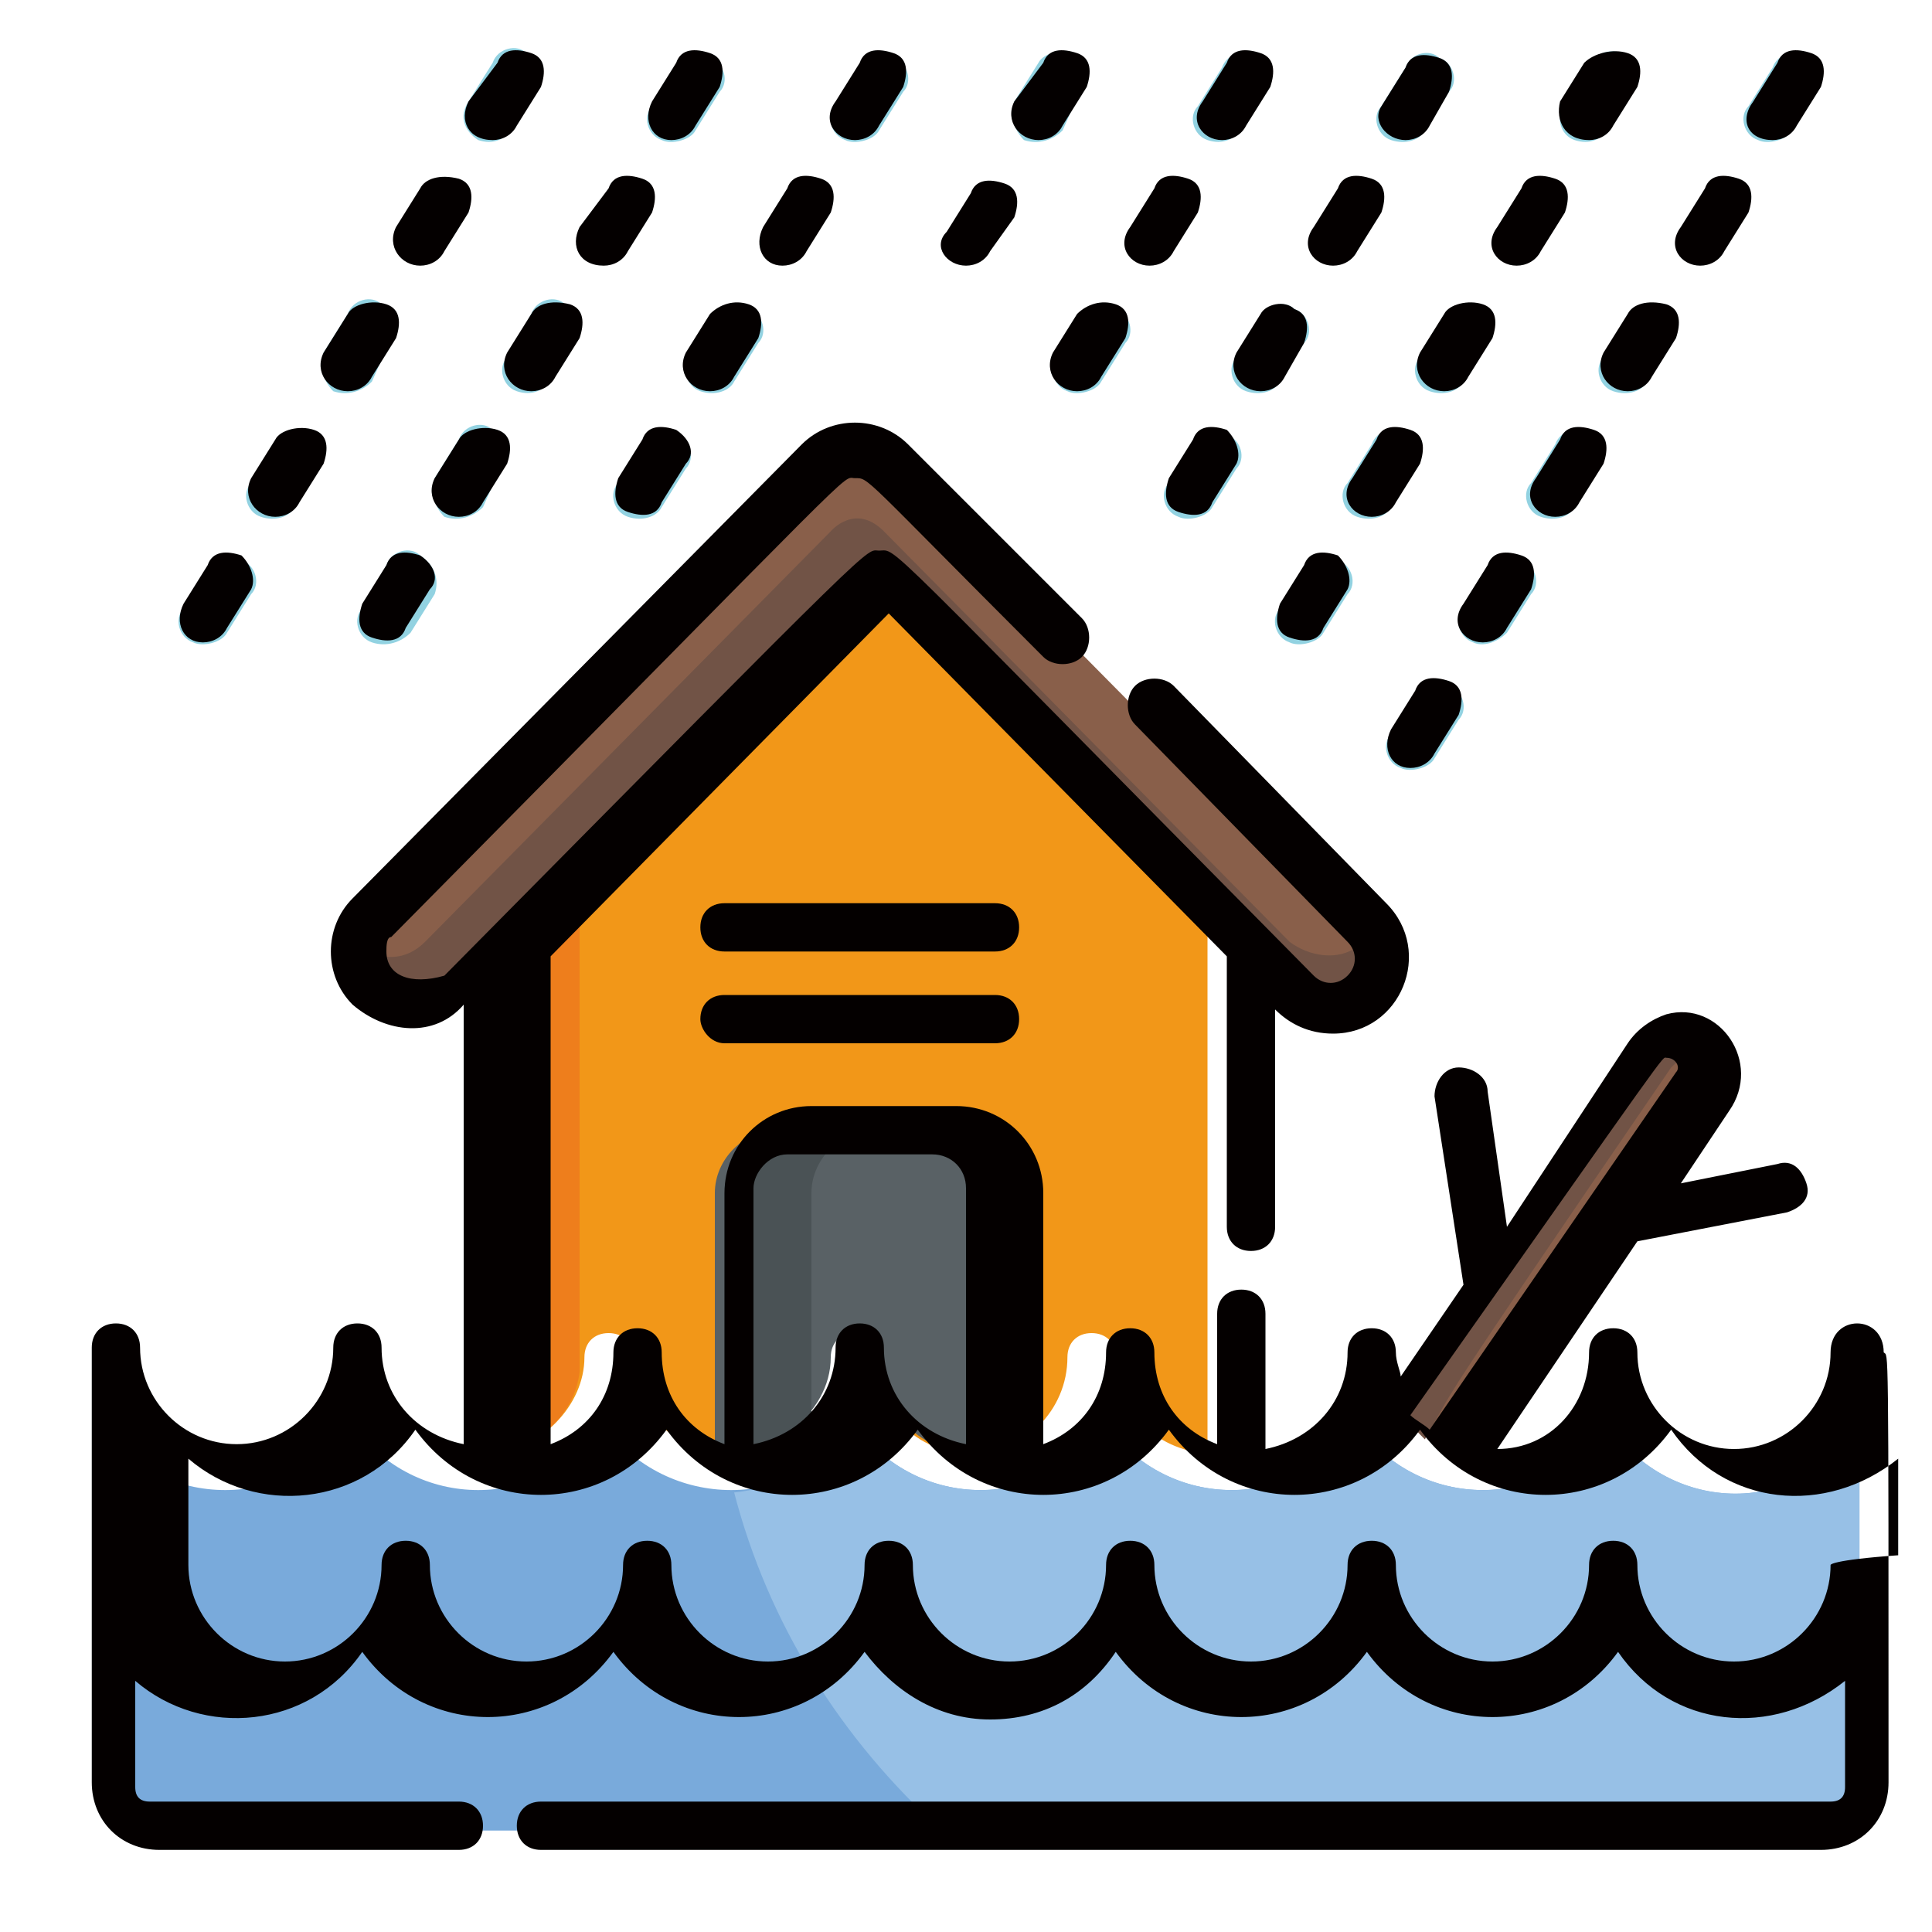<?xml version="1.0" encoding="utf-8"?>
<!-- Generator: Adobe Illustrator 21.0.0, SVG Export Plug-In . SVG Version: 6.00 Build 0)  -->
<svg version="1.1" id="圖層_1" xmlns="http://www.w3.org/2000/svg" xmlns:xlink="http://www.w3.org/1999/xlink" x="0px" y="0px"
	 viewBox="0 0 40 40" style="enable-background:new 0 0 40 40;" xml:space="preserve">
<style type="text/css">
	.st0{fill:#895F4A;}
	.st1{fill:#715346;}
	.st2{fill:#F29718;}
	.st3{fill:#EE7E1C;}
	.st4{fill:#596165;}
	.st5{fill:#4A5255;}
	.st6{fill:#92D2E1;}
	.st7{fill:#79AADB;}
	.st8{fill:#97C0E6;}
	.st9{fill:#040000;}
</style>
<g>
	<path class="st0" d="M30.2,30c0.8-1.1,0,0.1,5.1-7.4c0.2-0.4,0.1-0.8-0.2-1.1c-0.4-0.2-0.8-0.1-1.1,0.2c-5,7.4-4.2,6.3-5,7.4
		C29.2,29.5,29.6,29.8,30.2,30z"/>
	<path class="st1" d="M34.6,22.1c0.2-0.2,0.4-0.3,0.7-0.3c-0.3-0.5-1-0.5-1.3,0c-5,7.4-4.2,6.3-5,7.4c0.1,0.2,0.3,0.4,0.5,0.6
		C30.2,28.6,29.4,29.7,34.6,22.1z"/>
	<path class="st2" d="M10.2,30.1c1-0.1,1.9-1,1.9-2c0-0.3,0.2-0.5,0.5-0.5c0.3,0,0.5,0.2,0.5,0.5c0,1.1,0.9,2,2,2s2-0.9,2-2
		c0-0.3,0.2-0.5,0.5-0.5s0.5,0.2,0.5,0.5c0,1.1,0.9,2,2,2c1.1,0,2-0.9,2-2c0-0.3,0.2-0.5,0.5-0.5s0.5,0.2,0.5,0.5
		c0,1.1,0.8,1.9,1.9,2c0-0.4,0-10.3,0-10.8l-7.6-7.7l-7.6,7.7C10.2,19.8,10.2,29.7,10.2,30.1z"/>
	<path class="st3" d="M12,17.5l-1.8,1.8c0,0.5,0,10.4,0,10.8c0.9-0.1,1.7-0.8,1.8-1.7V17.5z"/>
	<path class="st4" d="M17.2,28.1c0-0.3,0.2-0.5,0.5-0.5s0.5,0.2,0.5,0.5c0,1.2,1,2.1,2.2,2l0-5.4c0-0.7-0.6-1.3-1.3-1.3l-3,0
		c-0.7,0-1.3,0.6-1.3,1.3v5.4C15.9,30.2,17.2,29.3,17.2,28.1z"/>
	<path class="st5" d="M16.8,24.7c0-0.7,0.6-1.3,1.3-1.3l1.2,0c-2.4,0,3.1,0-3,0c-0.7,0-1.3,0.6-1.3,1.3v5.4c0.5,0,1.4-0.2,1.8-0.8
		V24.7z"/>
	<path class="st0" d="M26.3,20.4l-8.6-8.7l-8.6,8.7c-0.4,0.4-1.1,0.4-1.5,0c-0.4-0.4-0.4-1.1,0-1.5L17,9.6c0.4-0.4,1.1-0.4,1.5,0
		l9.3,9.4c0.4,0.4,0.4,1.1,0,1.5C27.4,20.9,26.7,20.9,26.3,20.4z"/>
	<path class="st1" d="M28.1,19.6c-0.4,0.3-1,0.2-1.4-0.1c0,0-8.4-8.5-8.4-8.5c-0.6-0.6-1.1,0-1.1,0l0,0l-8.4,8.5
		c-0.4,0.4-0.9,0.4-1.4,0.1c-0.2,1,1,1.6,1.7,0.9l8.6-8.7l8.6,8.7C27.1,21.2,28.3,20.5,28.1,19.6z"/>
	<g>
		<path class="st6" d="M36.4,2.9c-0.3-0.1-0.4-0.5-0.2-0.7l0.5-0.8c0.1-0.3,0.5-0.4,0.7-0.2c0.3,0.1,0.4,0.5,0.2,0.7l-0.5,0.8
			C37,2.9,36.6,3,36.4,2.9z"/>
		<path class="st6" d="M33.4,8.1c-0.3-0.1-0.4-0.5-0.2-0.7l0.5-0.8c0.1-0.3,0.5-0.4,0.7-0.2c0.3,0.1,0.4,0.5,0.2,0.7l-0.5,0.8
			C34,8.1,33.7,8.2,33.4,8.1z"/>
		<path class="st6" d="M31.9,10.7c-0.3-0.1-0.4-0.5-0.2-0.7l0.5-0.8c0.1-0.3,0.5-0.4,0.7-0.2c0.3,0.1,0.4,0.5,0.2,0.7l-0.5,0.8
			C32.5,10.7,32.2,10.8,31.9,10.7z"/>
		<path class="st6" d="M30.5,13.3c-0.3-0.1-0.4-0.5-0.2-0.7l0.5-0.8c0.1-0.3,0.5-0.4,0.7-0.2c0.3,0.1,0.4,0.5,0.2,0.7l-0.5,0.8
			C31,13.3,30.7,13.4,30.5,13.3z"/>
		<path class="st6" d="M29,15.9c-0.3-0.1-0.4-0.5-0.2-0.7l0.5-0.8c0.1-0.3,0.5-0.4,0.7-0.2c0.3,0.1,0.4,0.5,0.2,0.7l-0.5,0.8
			C29.6,15.9,29.2,16,29,15.9z"/>
		<path class="st6" d="M28.8,2.9c-0.3-0.1-0.4-0.5-0.2-0.7l0.5-0.8c0.1-0.3,0.5-0.4,0.7-0.2c0.3,0.1,0.4,0.5,0.2,0.7l-0.5,0.8
			C29.4,2.9,29.1,3,28.8,2.9z"/>
		<path class="st6" d="M25.8,8.1c-0.3-0.1-0.4-0.5-0.2-0.7l0.5-0.8c0.1-0.3,0.5-0.4,0.7-0.2c0.3,0.1,0.4,0.5,0.2,0.7l-0.5,0.8
			C26.4,8.1,26.1,8.2,25.8,8.1z"/>
		<path class="st6" d="M24.4,10.7c-0.3-0.1-0.4-0.5-0.2-0.7l0.5-0.8c0.1-0.3,0.5-0.4,0.7-0.2c0.3,0.1,0.4,0.5,0.2,0.7l-0.5,0.8
			C25,10.7,24.6,10.8,24.4,10.7z"/>
		<path class="st6" d="M17.5,2.9c-0.3-0.1-0.4-0.5-0.2-0.7l0.5-0.8c0.1-0.3,0.5-0.4,0.7-0.2c0.3,0.1,0.4,0.5,0.2,0.7l-0.5,0.8
			C18.1,2.9,17.7,3,17.5,2.9z"/>
		<path class="st6" d="M14.5,8.1c-0.3-0.1-0.4-0.5-0.2-0.7l0.5-0.8c0.1-0.3,0.5-0.4,0.7-0.2c0.3,0.1,0.4,0.5,0.2,0.7l-0.5,0.8
			C15.1,8.1,14.8,8.2,14.5,8.1z"/>
		<path class="st6" d="M13,10.7c-0.3-0.1-0.4-0.5-0.2-0.7l0.5-0.8c0.1-0.3,0.5-0.4,0.7-0.2c0.3,0.1,0.4,0.5,0.2,0.7l-0.5,0.8
			C13.6,10.7,13.3,10.8,13,10.7z"/>
		<path class="st6" d="M32.6,2.9c-0.3-0.1-0.4-0.5-0.2-0.7l0.5-0.8C33,1.1,33.3,1,33.6,1.1c0.3,0.1,0.4,0.5,0.2,0.7l-0.5,0.8
			C33.2,2.9,32.9,3,32.6,2.9z"/>
		<path class="st6" d="M29.6,8.1c-0.3-0.1-0.4-0.5-0.2-0.7l0.5-0.8c0.1-0.3,0.5-0.4,0.7-0.2c0.3,0.1,0.4,0.5,0.2,0.7l-0.5,0.8
			C30.2,8.1,29.9,8.2,29.6,8.1z"/>
		<path class="st6" d="M28.1,10.7c-0.3-0.1-0.4-0.5-0.2-0.7l0.5-0.8c0.1-0.3,0.5-0.4,0.7-0.2c0.3,0.1,0.4,0.5,0.2,0.7l-0.5,0.8
			C28.7,10.7,28.4,10.8,28.1,10.7z"/>
		<path class="st6" d="M26.7,13.3c-0.3-0.1-0.4-0.5-0.2-0.7l0.5-0.8c0.1-0.3,0.5-0.4,0.7-0.2c0.3,0.1,0.4,0.5,0.2,0.7l-0.5,0.8
			C27.3,13.3,26.9,13.4,26.7,13.3z"/>
		<path class="st6" d="M13.7,2.9c-0.3-0.1-0.4-0.5-0.2-0.7l0.5-0.8c0.1-0.3,0.5-0.4,0.7-0.2c0.3,0.1,0.4,0.5,0.2,0.7l-0.5,0.8
			C14.3,2.9,13.9,3,13.7,2.9z"/>
		<path class="st6" d="M10.7,8.1c-0.3-0.1-0.4-0.5-0.2-0.7L11,6.5c0.1-0.3,0.5-0.4,0.7-0.2c0.3,0.1,0.4,0.5,0.2,0.7l-0.5,0.8
			C11.3,8.1,11,8.2,10.7,8.1z"/>
		<path class="st6" d="M9.2,10.7C9,10.5,8.9,10.2,9,9.9l0.5-0.8c0.1-0.3,0.5-0.4,0.7-0.2c0.3,0.1,0.4,0.5,0.2,0.7L10,10.5
			C9.8,10.7,9.5,10.8,9.2,10.7z"/>
		<path class="st6" d="M7.7,13.3c-0.3-0.1-0.4-0.5-0.2-0.7L8,11.7c0.1-0.3,0.5-0.4,0.7-0.2C9,11.7,9.1,12,9,12.3l-0.5,0.8
			C8.3,13.3,8,13.4,7.7,13.3z"/>
		<path class="st6" d="M9.9,2.9C9.6,2.7,9.5,2.4,9.7,2.1l0.5-0.8c0.1-0.3,0.5-0.4,0.7-0.2c0.3,0.1,0.4,0.5,0.2,0.7l-0.5,0.8
			C10.5,2.9,10.2,3,9.9,2.9z"/>
		<path class="st6" d="M6.9,8.1C6.7,7.9,6.6,7.6,6.7,7.3l0.5-0.8c0.1-0.3,0.5-0.4,0.7-0.2c0.3,0.1,0.4,0.5,0.2,0.7L7.7,7.9
			C7.5,8.1,7.2,8.2,6.9,8.1z"/>
		<path class="st6" d="M5.4,10.7c-0.3-0.1-0.4-0.5-0.2-0.7l0.5-0.8c0.1-0.3,0.5-0.4,0.7-0.2c0.3,0.1,0.4,0.5,0.2,0.7l-0.5,0.8
			C6,10.7,5.7,10.8,5.4,10.7z"/>
		<path class="st6" d="M4,13.3c-0.3-0.1-0.4-0.5-0.2-0.7l0.5-0.8c0.1-0.3,0.5-0.4,0.7-0.2c0.3,0.1,0.4,0.5,0.2,0.7l-0.5,0.8
			C4.6,13.3,4.2,13.4,4,13.3z"/>
		<path class="st6" d="M25,2.9c-0.3-0.1-0.4-0.5-0.2-0.7l0.5-0.8C25.4,1.1,25.8,1,26,1.1c0.3,0.1,0.4,0.5,0.2,0.7l-0.5,0.8
			C25.6,2.9,25.3,3,25,2.9z"/>
		<path class="st6" d="M22.1,8.1c-0.3-0.1-0.4-0.5-0.2-0.7l0.5-0.8c0.1-0.3,0.5-0.4,0.7-0.2c0.3,0.1,0.4,0.5,0.2,0.7l-0.5,0.8
			C22.7,8.1,22.3,8.2,22.1,8.1z"/>
		<path class="st6" d="M21.2,2.9C21,2.7,20.9,2.4,21,2.1l0.5-0.8C21.6,1.1,22,1,22.2,1.1c0.3,0.1,0.4,0.5,0.2,0.7L22,2.7
			C21.8,2.9,21.5,3,21.2,2.9z"/>
	</g>
	<path class="st7" d="M33.3,29.5c-1.3,1.8-3.9,1.8-5.2,0c-1.3,1.8-3.9,1.8-5.2,0c-1.3,1.8-3.9,1.8-5.2,0c-1.2,1.8-3.9,1.8-5.2,0
		c-1.3,1.8-3.9,1.8-5.2,0c-1.3,1.8-4,1.8-5.2,0V37c0,0.5,0.4,0.9,0.9,0.9h34.5c0.5,0,0.9-0.4,0.9-0.9v-7.5
		C37.3,31.4,34.6,31.4,33.3,29.5z"/>
	<path class="st8" d="M33.3,29.5c-1.3,1.8-3.9,1.8-5.2,0c-1.3,1.8-3.9,1.8-5.2,0c-1.3,1.8-3.9,1.8-5.2,0c-0.6,0.8-1.5,1.3-2.5,1.4
		c0.7,2.7,2.2,5.1,4.3,7h18.1c0.5,0,0.9-0.4,0.9-0.9v-7.5C37.3,31.4,34.6,31.4,33.3,29.5z"/>
	<path class="st9" d="M39,28c0-0.8-1.1-0.8-1.1,0c0,1.1-0.9,2-2,2s-2-0.9-2-2c0-0.3-0.2-0.5-0.5-0.5c-0.3,0-0.5,0.2-0.5,0.5
		c0,1.1-0.8,2-1.9,2l2.9-4.3l3.1-0.6c0.3-0.1,0.5-0.3,0.4-0.6c-0.1-0.3-0.3-0.5-0.6-0.4l-2,0.4l1-1.5c0.7-1-0.2-2.3-1.3-2
		c-0.3,0.1-0.6,0.3-0.8,0.6l-2.5,3.8l-0.4-2.8c0-0.3-0.3-0.5-0.6-0.5c-0.3,0-0.5,0.3-0.5,0.6l0.6,3.9l-1.3,1.9
		c0-0.1-0.1-0.3-0.1-0.5c0-0.3-0.2-0.5-0.5-0.5s-0.5,0.2-0.5,0.5c0,1-0.7,1.8-1.7,2l0-2.8c0-0.3-0.2-0.5-0.5-0.5
		c-0.3,0-0.5,0.2-0.5,0.5l0,2.7c-0.8-0.3-1.3-1-1.3-1.9c0-0.3-0.2-0.5-0.5-0.5c-0.3,0-0.5,0.2-0.5,0.5c0,0.9-0.5,1.6-1.3,1.9l0-5.2
		c0-1-0.8-1.8-1.8-1.8c0,0-3,0-3,0c-1,0-1.8,0.8-1.8,1.8l0,5.2c-0.8-0.3-1.3-1-1.3-1.9c0-0.3-0.2-0.5-0.5-0.5s-0.5,0.2-0.5,0.5
		c0,0.9-0.5,1.6-1.3,1.9l0-10.1l7-7.1l7,7.1l0,5.6c0,0.3,0.2,0.5,0.5,0.5c0.3,0,0.5-0.2,0.5-0.5l0-4.5c0.3,0.3,0.7,0.5,1.2,0.5
		c1.4,0,2.1-1.7,1.1-2.7l-4.4-4.5c-0.2-0.2-0.6-0.2-0.8,0c-0.2,0.2-0.2,0.6,0,0.8l4.4,4.5c0.2,0.2,0.2,0.5,0,0.7
		c-0.2,0.2-0.5,0.2-0.7,0c-9.2-9.3-8.6-8.8-9-8.8c-0.3,0,0.2-0.5-9,8.8C8.5,20.4,8,20.2,8,19.7c0-0.1,0-0.3,0.1-0.3
		c10-10.1,9.3-9.5,9.6-9.5c0.3,0,0.1-0.1,3.9,3.7c0.2,0.2,0.6,0.2,0.8,0c0.2-0.2,0.2-0.6,0-0.8l-3.6-3.6c-0.6-0.6-1.6-0.6-2.2,0
		l-9.3,9.4c-0.6,0.6-0.6,1.6,0,2.2C8,21.4,9,21.5,9.6,20.8l0,9.1c-1-0.2-1.7-1-1.7-2c0-0.3-0.2-0.5-0.5-0.5s-0.5,0.2-0.5,0.5
		c0,1.1-0.9,2-2,2s-2-0.9-2-2c0-0.3-0.2-0.5-0.5-0.5c-0.3,0-0.5,0.2-0.5,0.5c0,0,0,0,0,0c0,0.1,0-0.4,0,9c0,0.8,0.6,1.4,1.4,1.4h6.2
		c0.3,0,0.5-0.2,0.5-0.5c0-0.3-0.2-0.5-0.5-0.5H3.1c-0.2,0-0.3-0.1-0.3-0.3v-2.2c1.4,1.2,3.6,1,4.7-0.6c1.3,1.8,3.9,1.8,5.2,0
		c1.3,1.8,3.9,1.8,5.2,0c0.6,0.8,1.5,1.4,2.6,1.4c1.1,0,2-0.5,2.6-1.4c1.3,1.8,3.9,1.8,5.2,0c1.3,1.8,3.9,1.8,5.2,0
		c1.1,1.6,3.2,1.8,4.7,0.6V37c0,0.2-0.1,0.3-0.3,0.3H11.2c-0.3,0-0.5,0.2-0.5,0.5c0,0.3,0.2,0.5,0.5,0.5h26.5c0.8,0,1.4-0.6,1.4-1.4
		C39.1,27.5,39.1,28.1,39,28z M34.5,21.9c0.2,0,0.3,0.2,0.2,0.3l-5.1,7.4c-0.1-0.1-0.3-0.2-0.4-0.3C34.7,21.5,34.4,21.9,34.5,21.9z
		 M16.3,23.9c0,0,3,0,3,0c0.4,0,0.7,0.3,0.7,0.7l0,5.3c-1-0.2-1.7-1-1.7-2c0-0.3-0.2-0.5-0.5-0.5c-0.3,0-0.5,0.2-0.5,0.5
		c0,1-0.7,1.8-1.7,2l0-5.3C15.6,24.3,15.9,23.9,16.3,23.9z M37.9,32.4c0,1.1-0.9,2-2,2s-2-0.9-2-2c0-0.3-0.2-0.5-0.5-0.5
		c-0.3,0-0.5,0.2-0.5,0.5c0,1.1-0.9,2-2,2c-1.1,0-2-0.9-2-2c0-0.3-0.2-0.5-0.5-0.5s-0.5,0.2-0.5,0.5c0,1.1-0.9,2-2,2
		c-1.1,0-2-0.9-2-2c0-0.3-0.2-0.5-0.5-0.5s-0.5,0.2-0.5,0.5c0,1.1-0.9,2-2,2s-2-0.9-2-2c0-0.3-0.2-0.5-0.5-0.5
		c-0.3,0-0.5,0.2-0.5,0.5c0,1.1-0.9,2-2,2s-2-0.9-2-2c0-0.3-0.2-0.5-0.5-0.5c-0.3,0-0.5,0.2-0.5,0.5c0,1.1-0.9,2-2,2s-2-0.9-2-2
		c0-0.3-0.2-0.5-0.5-0.5c-0.3,0-0.5,0.2-0.5,0.5c0,1.1-0.9,2-2,2s-2-0.9-2-2c0-0.1,0-0.1,0-0.2v-2c1.4,1.2,3.6,1,4.7-0.6
		c1.3,1.8,3.9,1.8,5.2,0c1.3,1.8,3.9,1.8,5.2,0c1.3,1.8,3.9,1.8,5.2,0c1.3,1.8,3.9,1.8,5.2,0c1.3,1.8,3.9,1.8,5.2,0
		c1.1,1.6,3.2,1.8,4.7,0.6v2C37.9,32.3,37.9,32.4,37.9,32.4z"/>
	<path class="st9" d="M15,21.6l5.6,0c0.3,0,0.5-0.2,0.5-0.5c0-0.3-0.2-0.5-0.5-0.5l-5.6,0c-0.3,0-0.5,0.2-0.5,0.5
		C14.5,21.3,14.7,21.6,15,21.6z"/>
	<path class="st9" d="M20.6,19.7c0.3,0,0.5-0.2,0.5-0.5c0-0.3-0.2-0.5-0.5-0.5l-5.6,0c-0.3,0-0.5,0.2-0.5,0.5c0,0.3,0.2,0.5,0.5,0.5
		C15,19.7,20.6,19.7,20.6,19.7z"/>
	<path class="st9" d="M36.7,2.9c0.2,0,0.4-0.1,0.5-0.3l0.5-0.8c0.1-0.3,0.1-0.6-0.2-0.7c-0.3-0.1-0.6-0.1-0.7,0.2l-0.5,0.8
		C36,2.5,36.2,2.9,36.7,2.9z"/>
	<path class="st9" d="M35.2,5.5c0.2,0,0.4-0.1,0.5-0.3l0.5-0.8c0.1-0.3,0.1-0.6-0.2-0.7c-0.3-0.1-0.6-0.1-0.7,0.2l-0.5,0.8
		C34.5,5.1,34.8,5.5,35.2,5.5z"/>
	<path class="st9" d="M33.7,6.5l-0.5,0.8c-0.2,0.4,0.1,0.8,0.5,0.8c0.2,0,0.4-0.1,0.5-0.3l0.5-0.8c0.1-0.3,0.1-0.6-0.2-0.7
		C34.1,6.2,33.8,6.3,33.7,6.5z"/>
	<path class="st9" d="M32.2,10.7c0.2,0,0.4-0.1,0.5-0.3l0.5-0.8c0.1-0.3,0.1-0.6-0.2-0.7c-0.3-0.1-0.6-0.1-0.7,0.2l-0.5,0.8
		C31.5,10.3,31.8,10.7,32.2,10.7z"/>
	<path class="st9" d="M30.7,13.3c0.2,0,0.4-0.1,0.5-0.3l0.5-0.8c0.1-0.3,0.1-0.6-0.2-0.7c-0.3-0.1-0.6-0.1-0.7,0.2l-0.5,0.8
		C30,12.9,30.3,13.3,30.7,13.3z"/>
	<path class="st9" d="M29.2,15.9c0.2,0,0.4-0.1,0.5-0.3l0.5-0.8c0.1-0.3,0.1-0.6-0.2-0.7c-0.3-0.1-0.6-0.1-0.7,0.2l-0.5,0.8
		C28.6,15.5,28.8,15.9,29.2,15.9z"/>
	<path class="st9" d="M29.1,2.9c0.2,0,0.4-0.1,0.5-0.3L30,1.9c0.1-0.3,0.1-0.6-0.2-0.7s-0.6-0.1-0.7,0.2l-0.5,0.8
		C28.4,2.5,28.7,2.9,29.1,2.9z"/>
	<path class="st9" d="M27.6,5.5c0.2,0,0.4-0.1,0.5-0.3l0.5-0.8c0.1-0.3,0.1-0.6-0.2-0.7c-0.3-0.1-0.6-0.1-0.7,0.2l-0.5,0.8
		C26.9,5.1,27.2,5.5,27.6,5.5z"/>
	<path class="st9" d="M26.1,6.5l-0.5,0.8c-0.2,0.4,0.1,0.8,0.5,0.8c0.2,0,0.4-0.1,0.5-0.3L27,7.1c0.1-0.3,0.1-0.6-0.2-0.7
		C26.6,6.2,26.2,6.3,26.1,6.5z"/>
	<path class="st9" d="M25.4,8.9c-0.3-0.1-0.6-0.1-0.7,0.2l-0.5,0.8c-0.1,0.3-0.1,0.6,0.2,0.7c0.3,0.1,0.6,0.1,0.7-0.2l0.5-0.8
		C25.7,9.4,25.6,9.1,25.4,8.9z"/>
	<path class="st9" d="M17.7,2.9c0.2,0,0.4-0.1,0.5-0.3l0.5-0.8c0.1-0.3,0.1-0.6-0.2-0.7c-0.3-0.1-0.6-0.1-0.7,0.2l-0.5,0.8
		C17,2.5,17.3,2.9,17.7,2.9z"/>
	<path class="st9" d="M16.2,5.5c0.2,0,0.4-0.1,0.5-0.3l0.5-0.8c0.1-0.3,0.1-0.6-0.2-0.7c-0.3-0.1-0.6-0.1-0.7,0.2l-0.5,0.8
		C15.6,5.1,15.8,5.5,16.2,5.5z"/>
	<path class="st9" d="M14.7,6.5l-0.5,0.8c-0.2,0.4,0.1,0.8,0.5,0.8c0.2,0,0.4-0.1,0.5-0.3l0.5-0.8c0.1-0.3,0.1-0.6-0.2-0.7
		C15.2,6.2,14.9,6.3,14.7,6.5z"/>
	<path class="st9" d="M14,8.9c-0.3-0.1-0.6-0.1-0.7,0.2l-0.5,0.8c-0.1,0.3-0.1,0.6,0.2,0.7c0.3,0.1,0.6,0.1,0.7-0.2l0.5-0.8
		C14.4,9.4,14.3,9.1,14,8.9z"/>
	<path class="st9" d="M32.9,2.9c0.2,0,0.4-0.1,0.5-0.3l0.5-0.8c0.1-0.3,0.1-0.6-0.2-0.7S33,1.1,32.8,1.3l-0.5,0.8
		C32.2,2.5,32.4,2.9,32.9,2.9z"/>
	<path class="st9" d="M31.4,5.5c0.2,0,0.4-0.1,0.5-0.3l0.5-0.8c0.1-0.3,0.1-0.6-0.2-0.7c-0.3-0.1-0.6-0.1-0.7,0.2l-0.5,0.8
		C30.7,5.1,31,5.5,31.4,5.5z"/>
	<path class="st9" d="M29.9,6.5l-0.5,0.8c-0.2,0.4,0.1,0.8,0.5,0.8c0.2,0,0.4-0.1,0.5-0.3l0.5-0.8c0.1-0.3,0.1-0.6-0.2-0.7
		C30.4,6.2,30,6.3,29.9,6.5z"/>
	<path class="st9" d="M28.4,10.7c0.2,0,0.4-0.1,0.5-0.3l0.5-0.8c0.1-0.3,0.1-0.6-0.2-0.7c-0.3-0.1-0.6-0.1-0.7,0.2l-0.5,0.8
		C27.7,10.3,28,10.7,28.4,10.7z"/>
	<path class="st9" d="M27.7,11.5c-0.3-0.1-0.6-0.1-0.7,0.2l-0.5,0.8c-0.1,0.3-0.1,0.6,0.2,0.7c0.3,0.1,0.6,0.1,0.7-0.2l0.5-0.8
		C28,12,27.9,11.7,27.7,11.5z"/>
	<path class="st9" d="M13.9,2.9c0.2,0,0.4-0.1,0.5-0.3l0.5-0.8c0.1-0.3,0.1-0.6-0.2-0.7c-0.3-0.1-0.6-0.1-0.7,0.2l-0.5,0.8
		C13.3,2.5,13.5,2.9,13.9,2.9z"/>
	<path class="st9" d="M12.5,5.5c0.2,0,0.4-0.1,0.5-0.3l0.5-0.8c0.1-0.3,0.1-0.6-0.2-0.7c-0.3-0.1-0.6-0.1-0.7,0.2L12,4.7
		C11.8,5.1,12,5.5,12.5,5.5z"/>
	<path class="st9" d="M11,6.5l-0.5,0.8c-0.2,0.4,0.1,0.8,0.5,0.8c0.2,0,0.4-0.1,0.5-0.3l0.5-0.8c0.1-0.3,0.1-0.6-0.2-0.7
		C11.4,6.2,11.1,6.3,11,6.5z"/>
	<path class="st9" d="M9.5,10.7c0.2,0,0.4-0.1,0.5-0.3l0.5-0.8c0.1-0.3,0.1-0.6-0.2-0.7C10,8.8,9.6,8.9,9.5,9.1L9,9.9
		C8.8,10.3,9.1,10.7,9.5,10.7z"/>
	<path class="st9" d="M8.7,11.5c-0.3-0.1-0.6-0.1-0.7,0.2l-0.5,0.8c-0.1,0.3-0.1,0.6,0.2,0.7c0.3,0.1,0.6,0.1,0.7-0.2l0.5-0.8
		C9.1,12,9,11.7,8.7,11.5z"/>
	<path class="st9" d="M10.2,2.9c0.2,0,0.4-0.1,0.5-0.3l0.5-0.8c0.1-0.3,0.1-0.6-0.2-0.7c-0.3-0.1-0.6-0.1-0.7,0.2L9.7,2.1
		C9.5,2.5,9.7,2.9,10.2,2.9z"/>
	<path class="st9" d="M8.7,5.5c0.2,0,0.4-0.1,0.5-0.3l0.5-0.8c0.1-0.3,0.1-0.6-0.2-0.7C9.1,3.6,8.8,3.7,8.7,3.9L8.2,4.7
		C8,5.1,8.3,5.5,8.7,5.5z"/>
	<path class="st9" d="M7.2,8.1c0.2,0,0.4-0.1,0.5-0.3l0.5-0.8c0.1-0.3,0.1-0.6-0.2-0.7C7.7,6.2,7.3,6.3,7.2,6.5L6.7,7.3
		C6.5,7.7,6.8,8.1,7.2,8.1z"/>
	<path class="st9" d="M5.7,10.7c0.2,0,0.4-0.1,0.5-0.3l0.5-0.8c0.1-0.3,0.1-0.6-0.2-0.7C6.2,8.8,5.8,8.9,5.7,9.1L5.2,9.9
		C5,10.3,5.3,10.7,5.7,10.7z"/>
	<path class="st9" d="M4.2,13.3c0.2,0,0.4-0.1,0.5-0.3l0.5-0.8C5.3,12,5.2,11.7,5,11.5c-0.3-0.1-0.6-0.1-0.7,0.2l-0.5,0.8
		C3.6,12.9,3.8,13.3,4.2,13.3z"/>
	<path class="st9" d="M25.3,2.9c0.2,0,0.4-0.1,0.5-0.3l0.5-0.8c0.1-0.3,0.1-0.6-0.2-0.7s-0.6-0.1-0.7,0.2l-0.5,0.8
		C24.6,2.5,24.9,2.9,25.3,2.9z"/>
	<path class="st9" d="M23.8,5.5c0.2,0,0.4-0.1,0.5-0.3l0.5-0.8c0.1-0.3,0.1-0.6-0.2-0.7c-0.3-0.1-0.6-0.1-0.7,0.2l-0.5,0.8
		C23.1,5.1,23.4,5.5,23.8,5.5z"/>
	<path class="st9" d="M22.3,6.5l-0.5,0.8c-0.2,0.4,0.1,0.8,0.5,0.8c0.2,0,0.4-0.1,0.5-0.3l0.5-0.8c0.1-0.3,0.1-0.6-0.2-0.7
		C22.8,6.2,22.5,6.3,22.3,6.5z"/>
	<path class="st9" d="M21.5,2.9c0.2,0,0.4-0.1,0.5-0.3l0.5-0.8c0.1-0.3,0.1-0.6-0.2-0.7s-0.6-0.1-0.7,0.2L21,2.1
		C20.8,2.5,21.1,2.9,21.5,2.9z"/>
	<path class="st9" d="M20,5.5c0.2,0,0.4-0.1,0.5-0.3L21,4.5c0.1-0.3,0.1-0.6-0.2-0.7c-0.3-0.1-0.6-0.1-0.7,0.2l-0.5,0.8
		C19.3,5.1,19.6,5.5,20,5.5z"/>
</g>
</svg>
